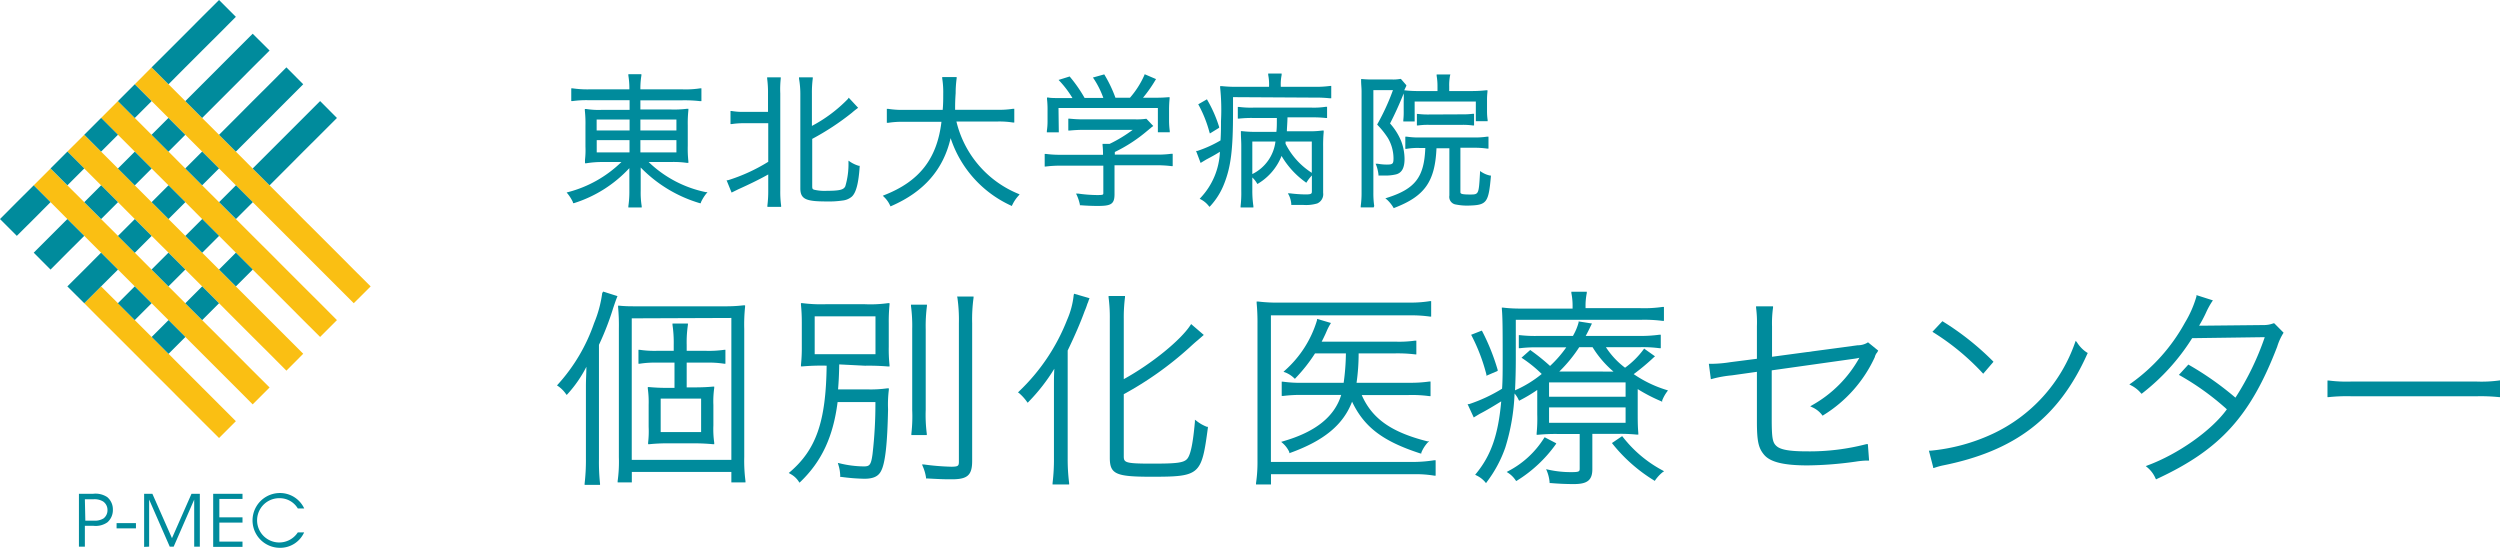 <svg xmlns="http://www.w3.org/2000/svg" viewBox="0 0 324.02 71" width="324.02px" height="71px"><defs><style>.cls-1{fill:#008b9c;}.cls-2{fill:#fabf13;}</style></defs><g><g><path class="cls-1" d="M74.26,26.21l0,.12.13,0a16.52,16.52,0,0,0,7.18-4.54c0,.35,0,.71,0,1v1.89a13.21,13.21,0,0,1-.13,2.05l0,.16h1.73l0-.17a11,11,0,0,1-.13-2V22.71c0-.24,0-.63,0-1a17.66,17.66,0,0,0,7.68,4.63l.12,0,0-.11a5.45,5.45,0,0,1,.71-1.15l.15-.18-.23,0A15.06,15.06,0,0,1,84.07,21h2.86a12,12,0,0,1,2.1.11l.19,0v-.2a15.2,15.2,0,0,1-.08-2V16.24a15.94,15.94,0,0,1,.08-1.95l0-.19-.19,0a13.69,13.69,0,0,1-2.09.09H83V13h5.47a17.6,17.6,0,0,1,2.27.11l.17,0V11.45l-.17,0a12.34,12.34,0,0,1-2.31.13H83a10.17,10.17,0,0,1,.13-1.79l0-.17H81.44l0,.17a10.1,10.1,0,0,1,.13,1.79H76.44a13.52,13.52,0,0,1-2.23-.13l-.17,0v1.65l.17,0a13.14,13.14,0,0,1,2.2-.11H81.6v1.25H78a10.11,10.11,0,0,1-2-.11l-.2,0,0,.19a15.94,15.94,0,0,1,.08,2V19a11.17,11.17,0,0,1-.06,1.72l0,.44.18,0A12.3,12.3,0,0,1,78.12,21h2.42a15.5,15.5,0,0,1-6.87,3.89l-.23.06.15.18A5.29,5.29,0,0,1,74.26,26.21ZM83,16.91V15.49h4.67v1.42Zm4.67,1.25v1.59H83V18.16Zm-6.08,0v1.59H77.34V18.16Zm-4.26-1.25V15.49H81.6v1.42Z"/><path class="cls-1" d="M103.73,12.09V24.41c0,1.46.82,1.7,3.47,1.7a11.79,11.79,0,0,0,2-.12,2.2,2.2,0,0,0,1.22-.52c.55-.53.86-1.76,1-3.87v-.11l-.11,0a4,4,0,0,1-1.12-.52l-.22-.15v.27a10.05,10.05,0,0,1-.41,3.05c-.2.41-.59.59-2.37.59a5.93,5.93,0,0,1-1.67-.14c-.2-.07-.25-.13-.25-.44V18a33.55,33.55,0,0,0,5.15-3.39c.25-.22.39-.33.59-.48l.21-.16L110,12.66l-.1.16a18.58,18.58,0,0,1-4.67,3.5V12.09a13.78,13.78,0,0,1,.11-1.9l0-.17h-1.78l0,.18A11.48,11.48,0,0,1,103.73,12.09Z"/><path class="cls-1" d="M101.19,10.19l0-.17H99.43l0,.17a13.53,13.53,0,0,1,.11,1.92V14.5H96.49a8.53,8.53,0,0,1-1.64-.11l-.17,0v1.69l.17,0a10,10,0,0,1,1.64-.11h3.08v5a22.71,22.71,0,0,1-5.22,2.39l-.18,0,.65,1.6.85-.42c1.45-.65,2.8-1.31,3.9-1.93v2.08a14.91,14.91,0,0,1-.11,1.95l0,.17h1.78l0-.17a13.28,13.28,0,0,1-.11-1.94V12.11A12.64,12.64,0,0,1,101.19,10.19Z"/><path class="cls-1" d="M132.15,25.19l-.19-.08a13.52,13.52,0,0,1-8-9.36h5.33a11.17,11.17,0,0,1,2,.13l.17,0V14.1l-.17,0a11.34,11.34,0,0,1-2,.13h-5.5c0-.65,0-1.14.07-2.15a14.4,14.4,0,0,1,.13-1.92l0-.17h-1.87l0,.18a11.36,11.36,0,0,1,.13,2c0,.72,0,1.3-.07,2.07h-5a11.5,11.5,0,0,1-2.06-.13l-.18,0v1.81l.17,0a10.93,10.93,0,0,1,2-.13h4.91c-.57,4.78-2.85,7.71-7.39,9.49l-.21.09.16.16a3.51,3.51,0,0,1,.78,1.1l.06.12.13-.06c4.21-1.84,6.72-4.72,7.66-8.79A14.63,14.63,0,0,0,131,26.63l.13.07.07-.13a4.82,4.82,0,0,1,.82-1.22Z"/><path class="cls-1" d="M144.45,25.19V21.42h5.37a14.86,14.86,0,0,1,2,.11l.17,0V19.93l-.17,0a13.37,13.37,0,0,1-1.94.11h-5.39v-.34a19.72,19.72,0,0,0,4.2-2.74l.1-.08.21-.18.11-.08a1.78,1.78,0,0,1,.23-.19l.13-.1-.88-.93-.08,0a8.3,8.3,0,0,1-1.35.07h-6.74a17.15,17.15,0,0,1-1.79-.09l-.17,0v1.54l.17,0c.53-.05,1.15-.09,1.75-.09h6.43a18.31,18.31,0,0,1-3,1.82h-.91v.16a10.49,10.49,0,0,1,.06,1.08v.17h-5.47a13.17,13.17,0,0,1-1.92-.11l-.17,0v1.63l.17,0a15.31,15.31,0,0,1,1.94-.11H143V25c0,.24,0,.28-.83.28a18.51,18.51,0,0,1-2.44-.19l-.27,0,.12.24a5.93,5.93,0,0,1,.38,1.17l0,.1h.1c.7.06,1.54.09,2.12.09C143.93,26.7,144.45,26.51,144.45,25.19Z"/><path class="cls-1" d="M137.19,14h12.88v3.14h1.54l0-.17a10.23,10.23,0,0,1-.09-1.28V14.31a14.58,14.58,0,0,1,.07-1.53l0-.18-.17,0c-.65.05-1,.07-2.14.07h-1.14a17.75,17.75,0,0,0,1.6-2.27l.09-.15-1.47-.63-.05.14a11.56,11.56,0,0,1-1.86,2.91h-1.88a16.77,16.77,0,0,0-1.39-2.93l-.06-.1-1.47.41.12.17A11.41,11.41,0,0,1,143,12.69h-2.43a18.26,18.26,0,0,0-1.87-2.7l-.06-.08-1.44.45.16.17A12.87,12.87,0,0,1,139,12.71H138l-.54,0c-.75,0-1.29,0-1.58-.07l-.18,0,0,.18a12.48,12.48,0,0,1,.07,1.53V15.7a8.54,8.54,0,0,1-.09,1.28l0,.17h1.55Z"/><path class="cls-1" d="M170.37,12.65a16.66,16.66,0,0,1,2,.09l.17,0v-1.6l-.17,0a13,13,0,0,1-2,.11H166v-.06a6.19,6.19,0,0,1,.11-1.47l0-.19h-1.74l0,.18a6.34,6.34,0,0,1,.11,1.47v.07h-4a17.51,17.51,0,0,1-2.15-.09l-.19,0,0,.19a27.63,27.63,0,0,1,.11,4.34c0,.8,0,1.53-.06,2.51a15.36,15.36,0,0,1-3,1.36l-.17,0,.59,1.56.16-.1.58-.35c.76-.4,1.23-.66,1.76-1a9.21,9.21,0,0,1-2.49,5.95l-.13.14.16.09a3.15,3.15,0,0,1,1,.83l.11.13.12-.12a9.13,9.13,0,0,0,1.78-2.87c.87-2.19,1.15-4.43,1.15-9.23,0-.46,0-1.14,0-2Z"/><path class="cls-1" d="M162.31,24.73V23a3.28,3.28,0,0,1,.58.72l.08.13.13-.08a7.32,7.32,0,0,0,3-3.56,11,11,0,0,0,3.08,3.38l.12.1.09-.13a5.41,5.41,0,0,1,.64-.82v2c0,.34,0,.46-.82.46a18.37,18.37,0,0,1-2-.14l-.29,0,.14.25a3.22,3.22,0,0,1,.3,1.12v.13h.13c.67,0,1,0,1.4,0a5.12,5.12,0,0,0,1.83-.19,1.3,1.3,0,0,0,.77-1.37V19a18.47,18.47,0,0,1,.07-1.89l0-.19-.19,0a12.2,12.2,0,0,1-1.94.09h-2.64c0-.38.06-.95.08-1.8h3.14a15.3,15.3,0,0,1,1.8.08H172V13.84l-.17,0a10,10,0,0,1-1.79.11h-7.63a11.64,11.64,0,0,1-1.81-.09l-.17,0v1.51h.17a15.45,15.45,0,0,1,1.79-.08h3.1c0,.83,0,1.29-.06,1.8h-2.55A14.8,14.8,0,0,1,161,17l-.17,0v.18c0,.58.05,1.09.05,1.69v5.86a14.88,14.88,0,0,1-.09,2l0,.16h1.66l0-.17A13.85,13.85,0,0,1,162.31,24.73Zm0-6.39h3a5.42,5.42,0,0,1-3,4.22Zm4.31.3a1.39,1.39,0,0,1,0-.17.51.51,0,0,0,0-.13h3.4V22.4A9.52,9.52,0,0,1,166.62,18.64Z"/><path class="cls-1" d="M156.75,17.12l.06.18,1.2-.74,0-.11A16.88,16.88,0,0,0,156.5,13l-.07-.13-1.13.65.07.12A16,16,0,0,1,156.75,17.12Z"/><path class="cls-1" d="M178.11,26.7A11.4,11.4,0,0,1,178,25V11.68h2.54a29.44,29.44,0,0,1-2,4.37l-.05.1.07.07a10.92,10.92,0,0,1,1.33,1.68,5.27,5.27,0,0,1,.72,2.61c0,.72-.1.82-.87.82a6.84,6.84,0,0,1-1.19-.11l-.26,0,.1.24a5.08,5.08,0,0,1,.27,1.16v.13h.75a5.76,5.76,0,0,0,1.53-.15c.74-.19,1.1-.83,1.1-2a6.61,6.61,0,0,0-.42-2.27A8,8,0,0,0,180.16,16c.61-1.17,1.23-2.54,1.77-3.89a9.25,9.25,0,0,1,0,1v1.21a9.57,9.57,0,0,1-.05,1.25l0,.17h1.47V13.16h7.93v2.55h1.53l0-.16a8,8,0,0,1-.08-1.25V13.06a9.48,9.48,0,0,1,.06-1.18l0-.18-.18,0a16.6,16.6,0,0,1-1.78.1h-3v-.58a6.8,6.8,0,0,1,.1-1.39l.05-.18H186.2l0,.17a7.87,7.87,0,0,1,.11,1.38v.6H184a15.68,15.68,0,0,1-2-.1h0l.27-.57,0-.09-.7-.81-.09,0a4.94,4.94,0,0,1-1.1.07h-2.56a11.87,11.87,0,0,1-1.23-.05l-.18,0v.18c0,.51.06.93.06,1.41V25a12.07,12.07,0,0,1-.11,1.71l0,.17h1.68Z"/><path class="cls-1" d="M193.23,22.87v-.12l-.12,0a3.18,3.18,0,0,1-1.08-.45l-.21-.13,0,.25c-.16,2.79-.16,2.79-1.3,2.79s-1.24-.11-1.24-.32V19.15H191a11.46,11.46,0,0,1,1.75.11l.17,0V17.71l-.17,0a10.87,10.87,0,0,1-1.75.11h-7a10.48,10.48,0,0,1-1.69-.11l-.17,0v1.58l.17,0a8.39,8.39,0,0,1,1.68-.11h.74c-.14,3.77-1.3,5.29-4.91,6.44l-.27.09.22.17a4.5,4.5,0,0,1,.81,1l.06.1.11-.05c3.9-1.5,5.24-3.39,5.43-7.71h1.67v6.12a1,1,0,0,0,.86,1.17,7.33,7.33,0,0,0,1.79.13C192.69,26.57,192.94,26.23,193.23,22.87Z"/><path class="cls-1" d="M185.21,14.84a10.62,10.62,0,0,1-1.4-.07l-.17,0v1.49l.17,0a9,9,0,0,1,1.38-.08h4.33a9.76,9.76,0,0,1,1.36.08h.17V14.75l-.17,0a10.06,10.06,0,0,1-1.36.07Z"/><path class="cls-1" d="M96.46,59.21V42.63a22,22,0,0,1,.11-2.87l0-.19-.19,0A19.28,19.28,0,0,1,94,39.7H82.46c-.73,0-1.4,0-2.18-.08h-.17l0,.17a26.3,26.3,0,0,1,.1,2.82V59.24a18.12,18.12,0,0,1-.16,3.11l0,.17h1.84V61.17H94.79v1.35h1.83l0-.17A20.74,20.74,0,0,1,96.46,59.21Zm-1.67-18V59.6H81.88V41.26Z"/><path class="cls-1" d="M78.05,38A15.33,15.33,0,0,1,77,41.88a22.9,22.9,0,0,1-4.69,7.94l-.12.13.15.1a4,4,0,0,1,1,1l.11.14.12-.13A15.93,15.93,0,0,0,76,47.54c0,.9-.06,1.46-.06,2.6v9.31a26.31,26.31,0,0,1-.17,3.23v.16h2v-.16a26.43,26.43,0,0,1-.14-3.17V44.69a35.83,35.83,0,0,0,1.84-4.75c.29-.86.34-1,.5-1.41l.06-.15-1.86-.59Z"/><path class="cls-1" d="M85.11,47h2.31v3.27h-.69a24.76,24.76,0,0,1-2.58-.1l-.19,0,0,.19a12.82,12.82,0,0,1,.11,2.11v2.84A13,13,0,0,1,84,57.38l0,.19.19,0a23,23,0,0,1,2.58-.11h3a25.94,25.94,0,0,1,2.61.11l.19,0,0-.19a12.47,12.47,0,0,1-.11-2.25V52.49a12.23,12.23,0,0,1,.11-2.2l0-.18-.19,0c-.76.07-1.54.1-2.61.1H89V47h2.58a12.83,12.83,0,0,1,2.27.14l.17,0v-1.8l-.17,0a13.93,13.93,0,0,1-2.3.13H89v-.77a15.24,15.24,0,0,1,.16-2.6l0-.17h-2l0,.17a16,16,0,0,1,.16,2.6v.77H85.11a13.29,13.29,0,0,1-2.19-.13l-.17,0v1.8l.17,0A12.28,12.28,0,0,1,85.11,47Zm.52,9V51.66h5.24V56Z"/><path class="cls-1" d="M112.11,47.4a29.44,29.44,0,0,1,3,.1l.18,0,0-.18a19.15,19.15,0,0,1-.1-2.36V41.9a22.67,22.67,0,0,1,.1-2.42l0-.19-.19,0a16.65,16.65,0,0,1-3,.14H107a19,19,0,0,1-3-.14l-.19,0,0,.19a23.51,23.51,0,0,1,.11,2.42v3a21.14,21.14,0,0,1-.11,2.41l0,.18.18,0a28.91,28.91,0,0,1,3-.1h.15c-.09,7.23-1.34,10.85-4.75,13.78l-.16.13.18.11a2.91,2.91,0,0,1,1.11,1l.1.15.13-.12c2.76-2.66,4.24-5.85,4.81-10.33h4.9a56.29,56.29,0,0,1-.37,6.72c-.19,1.46-.4,1.62-1.13,1.62a13.55,13.55,0,0,1-3.13-.4l-.24-.05.07.24a5.09,5.09,0,0,1,.24,1.44v.13l.13,0a25,25,0,0,0,3,.24c1.14,0,1.81-.3,2.16-1,.54-1,.82-3.47.91-8a15.23,15.23,0,0,1,.1-2.52l0-.2-.2,0a15.6,15.6,0,0,1-2.54.14h-3.84c.08-1,.13-1.87.15-3.24ZM113.47,41v4.91h-7.88V41Z"/><path class="cls-1" d="M124.09,38.6a20.64,20.64,0,0,1,.19,3.3V59.83c0,.55-.09.66-1,.66a31.26,31.26,0,0,1-3.52-.29l-.26,0,.1.24a5.78,5.78,0,0,1,.42,1.45l0,.12h.12c2,.11,2.27.11,3.25.11,2,0,2.61-.53,2.61-2.37V41.9a20.6,20.6,0,0,1,.18-3.3l0-.17h-2.13Z"/><path class="cls-1" d="M118.12,56.22l0,.17h2l0-.17a19.06,19.06,0,0,1-.14-3.11V42.66a20,20,0,0,1,.16-3l0-.17h-2.07l0,.17a19.56,19.56,0,0,1,.16,3V53.13A19.8,19.8,0,0,1,118.12,56.22Z"/><path class="cls-1" d="M139.16,38.24a10.72,10.72,0,0,1-.86,3.23,25.77,25.77,0,0,1-6.23,9.26l-.13.13.15.1a6.17,6.17,0,0,1,1,1.1l.11.14.12-.13a24.18,24.18,0,0,0,3.33-4.28c-.05.93-.05,1.34-.05,2.72v8.84a25.37,25.37,0,0,1-.18,3.27l0,.17h2.15l0-.17a24.76,24.76,0,0,1-.19-3.19v-14c.9-1.87,1.65-3.59,2.2-5.11a8.41,8.41,0,0,0,.35-.94,3.09,3.09,0,0,0,.13-.32,2,2,0,0,1,.09-.25l.06-.16-2-.58Z"/><path class="cls-1" d="M155.08,54.55l-.21-.15,0,.26c-.25,2.8-.55,4.28-1,4.81s-1.47.62-4.53.62c-3.59,0-3.69-.14-3.69-1v-8a44,44,0,0,0,8.46-6c.35-.32.75-.69,1.13-1l.78-.68-1.64-1.41-.09.14c-1.24,1.92-5,5-8.64,7v-7.8a20.68,20.68,0,0,1,.16-2.81l0-.17h-2.13l0,.17a20,20,0,0,1,.16,2.81V59.32c0,2.12.75,2.47,5.36,2.47,6.33,0,6.53-.18,7.35-6.34l0-.13-.12,0A4.94,4.94,0,0,1,155.08,54.55Z"/><path class="cls-1" d="M183.35,59.87H164.72v-19h18.09a17.37,17.37,0,0,1,2.51.16l.17,0v-2l-.17,0a15.59,15.59,0,0,1-2.51.19H165.87a20.61,20.61,0,0,1-2.81-.14l-.19,0,0,.18a27.21,27.21,0,0,1,.11,2.77V59.72a18.51,18.51,0,0,1-.19,2.9l0,.17h1.94V61.46h18.63a14.27,14.27,0,0,1,2.54.19l.17,0v-2l-.17,0A18,18,0,0,1,183.35,59.87Z"/><path class="cls-1" d="M185.24,51.34l.17,0V49.45l-.17,0a16.93,16.93,0,0,1-2.62.16h-6.8a26.85,26.85,0,0,0,.27-3.81h4.74a19.11,19.11,0,0,1,2.58.13l.16,0V44.15l-.17,0a14.75,14.75,0,0,1-2.59.13H171.3c.19-.36.34-.68.49-1l.17-.39a7.09,7.09,0,0,1,.44-.86l.1-.17-1.8-.53,0,.16a14.11,14.11,0,0,1-4.17,6.53l-.18.17.23.08a3.51,3.51,0,0,1,1.14.73l.11.1.1-.11a20.72,20.72,0,0,0,2.51-3.19h4a29.84,29.84,0,0,1-.29,3.81H169a16.68,16.68,0,0,1-2.71-.14l-.17,0v1.85l.17,0a18.24,18.24,0,0,1,2.71-.13h4.83c-.86,2.81-3.32,4.79-7.52,6l-.26.08.21.18a3.47,3.47,0,0,1,.85,1.15l0,.14.13-.05c4.39-1.59,6.86-3.65,8-6.63,1.57,3.3,4,5.14,8.85,6.71l.13,0,0-.12a4.44,4.44,0,0,1,.8-1.27l.21-.19L185,57.2c-4.67-1.18-7.16-2.93-8.51-6h6.07A16.87,16.87,0,0,1,185.24,51.34Z"/><path class="cls-1" d="M192.05,42.85l-1.38.54.08.15a23.67,23.67,0,0,1,1.9,5l0,.16,1.46-.63,0-.13a27.58,27.58,0,0,0-2-5Z"/><path class="cls-1" d="M210.33,56.63l-.09-.1-1.32.89.1.13a20.79,20.79,0,0,0,5.33,4.7l.12.08.08-.12a4.94,4.94,0,0,1,.93-1l.2-.13-.21-.12A16.11,16.11,0,0,1,210.33,56.63Z"/><path class="cls-1" d="M201.71,57.46l-1.51-.79-.08.11a12,12,0,0,1-4.62,4.27l-.22.12.22.14a3.39,3.39,0,0,1,.93.93l.08.11.12-.07a17.52,17.52,0,0,0,5-4.68Z"/><path class="cls-1" d="M211.74,48.49a28.29,28.29,0,0,0,2.62-2.19l.14-.12-1.41-1-.09.13a10.94,10.94,0,0,1-2.38,2.35A10.34,10.34,0,0,1,208.14,45h4.37a16.39,16.39,0,0,1,2.57.13l.17,0V43.38l-.17,0a17.79,17.79,0,0,1-2.63.16h-6.93c.23-.42.38-.72.72-1.43l.09-.18-1.73-.27,0,.13a7,7,0,0,1-.67,1.63l-.06.12h-4.58a16.8,16.8,0,0,1-2.28-.1l-.16,0v1.69l.16,0a16,16,0,0,1,2.25-.11H203a15.24,15.24,0,0,1-2.1,2.41,26.16,26.16,0,0,0-2.48-2l-.09-.07-1.13,1,.16.11a16.83,16.83,0,0,1,2.46,2,14.8,14.8,0,0,1-3.46,2.12c.06-1.24.1-2.6.1-4.1V41.45h16.16a18.28,18.28,0,0,1,2.87.14l.17,0V39.78l-.17,0a16.76,16.76,0,0,1-2.9.16h-7.09v-.18a8.32,8.32,0,0,1,.16-1.78l0-.17h-2l0,.17a8.25,8.25,0,0,1,.16,1.78V40h-6c-1,0-1.94,0-3-.13l-.17,0V40c.09,1.1.11,2.11.11,6.26,0,1.74,0,3.09-.08,4.12a20.39,20.39,0,0,1-4.28,2l-.19,0,.8,1.73.14-.09.38-.23.23-.14c.94-.48,2-1.13,2.81-1.63-.39,4.36-1.32,7-3.26,9.37l-.12.14.17.09a3.42,3.42,0,0,1,1.12.85l.12.15.11-.16A16.19,16.19,0,0,0,195.1,58a26.88,26.88,0,0,0,1.2-7,3.43,3.43,0,0,1,.52.81l.07.13.13-.07a20,20,0,0,0,2.22-1.33V53.7a19.23,19.23,0,0,1-.08,2.47l0,.18.18,0a23.33,23.33,0,0,1,2.68-.1h2.72v4.41c0,.42,0,.53-1,.53a13.35,13.35,0,0,1-3.08-.32l-.27-.06.11.26a5,5,0,0,1,.34,1.42v.12H201c1.06.09,2,.13,3,.13,1.74,0,2.38-.52,2.38-1.93V56.23h3.39a21.21,21.21,0,0,1,2.39.1l.18,0,0-.18c-.05-.65-.08-1.06-.08-2.52v-3.2A21.42,21.42,0,0,0,215.29,52l.14.07,0-.16a5,5,0,0,1,.63-1.14l.12-.17-.19-.06A15.45,15.45,0,0,1,211.74,48.49Zm-9.64-.34A18.21,18.21,0,0,0,204.68,45h1.73a13.26,13.26,0,0,0,2.71,3.16Zm8.59,4.65v2h-9.92v-2Zm-9.92-1.38V49.56h9.92v1.86Z"/><path class="cls-1" d="M242.08,44.39a2.48,2.48,0,0,1-1.32.36l-11.09,1.49V42.33a14.75,14.75,0,0,1,.13-2.46l0-.17h-2.2l0,.17a14.49,14.49,0,0,1,.11,2.41V46.5l-3.44.44a16.36,16.36,0,0,1-2.24.21h-.55l.26,2,.38-.1a14.92,14.92,0,0,1,2.33-.4l3.26-.46v6.39c0,2.59.19,3.48.93,4.36s2.32,1.38,5.65,1.38a47.17,47.17,0,0,0,6.23-.49,11.49,11.49,0,0,1,1.21-.13l.52,0-.16-2.14-.18,0a29.28,29.28,0,0,1-7.71.94c-2.2,0-3.38-.2-3.92-.66s-.65-1-.65-3.62V48l10.8-1.52a5.54,5.54,0,0,0,.56-.11,15.82,15.82,0,0,1-6.13,6.15l-.24.14.25.12a3.26,3.26,0,0,1,1.28,1l.08.1.11-.08a17.29,17.29,0,0,0,6.67-7.56l0-.08a2.15,2.15,0,0,0,.14-.3,1.16,1.16,0,0,0,.18-.24l.1-.18-1.34-1.09Z"/><path class="cls-1" d="M256.93,48.32l.11.12,1.33-1.55-.09-.1a35.53,35.53,0,0,0-6.43-5.1l-.1-.06L250.46,43l.15.1A31.19,31.19,0,0,1,256.93,48.32Z"/><path class="cls-1" d="M269.2,44.38l-.17-.21-.09.24a20.5,20.5,0,0,1-10.7,11.83,24.41,24.41,0,0,1-8,2.17H250l.54,2.08,0,.15.15,0a10.11,10.11,0,0,1,1-.29c9.5-1.88,15.14-6.21,18.84-14.48l.06-.12-.11-.06A4.25,4.25,0,0,1,269.2,44.38Z"/><path class="cls-1" d="M294.67,41.9a3.49,3.49,0,0,1-1.29.23l-7.75.08h-.1l-.51,0a17.08,17.08,0,0,0,.88-1.65,10.26,10.26,0,0,1,.8-1.47l.11-.16-2.13-.68,0,.16a14.11,14.11,0,0,1-1.5,3.42,23.51,23.51,0,0,1-7,7.86l-.2.13.21.12a4.07,4.07,0,0,1,1.28,1l.1.1.1-.08a27.51,27.51,0,0,0,6.45-7.13l9.41-.13a35.65,35.65,0,0,1-3.8,7.84,39.49,39.49,0,0,0-6-4.23l-.1-.06-1.23,1.34.17.09a34.13,34.13,0,0,1,6.05,4.37c-2,2.77-6.33,5.81-10.28,7.27l-.23.09.19.16A3.8,3.8,0,0,1,279.37,62l.07.13.12-.06c8.18-3.79,12.11-8.11,15.58-17.13a7.37,7.37,0,0,1,.77-1.72l.06-.1-1.2-1.21Z"/><path class="cls-1" d="M323.85,49.32a16.91,16.91,0,0,1-2.92.13H304.78a18.19,18.19,0,0,1-2.95-.13l-.17,0v2.15l.16,0a22.27,22.27,0,0,1,3-.11h16.15a23.07,23.07,0,0,1,2.92.11l.17,0V49.29Z"/><path class="cls-1" d="M12.06,64a2.74,2.74,0,0,1,1.84.43,2.07,2.07,0,0,1,.73,1.63,2.12,2.12,0,0,1-.7,1.63,2.64,2.64,0,0,1-1.81.46H11v2.7h-.77V64Zm-1,3.48h1.09a2.14,2.14,0,0,0,1.27-.29,1.33,1.33,0,0,0,.51-1.11A1.32,1.32,0,0,0,13.37,65a2.14,2.14,0,0,0-1.27-.29H11Z"/><path class="cls-1" d="M17.62,67.8v.68H15.11V67.8Z"/><path class="cls-1" d="M18.68,70.88V64h1.07l2.54,5.75L24.82,64H25.9v6.85h-.73l0-6.1-2.66,6.1H22l-2.67-6.1,0,6.1Z"/><path class="cls-1" d="M27.63,64h3.8v.67h-3v2.38h3v.68h-3V70.2h3v.68h-3.8Z"/><path class="cls-1" d="M39.42,69a3.4,3.4,0,0,1-3.14,2,3.55,3.55,0,1,1,0-7.1,3.46,3.46,0,0,1,3.15,2H38.6a2.74,2.74,0,0,0-2.33-1.33A2.87,2.87,0,1,0,38.6,69Z"/><polygon class="cls-2" points="26.2 50.22 24.02 48.04 21.84 45.85 19.65 43.67 17.47 41.49 15.29 39.3 13.1 37.12 10.92 39.3 13.1 41.49 15.29 43.67 17.47 45.85 19.65 48.04 21.84 50.22 24.02 52.41 26.2 54.59 28.39 56.77 30.57 54.59 28.39 52.41 26.2 50.22"/><polygon class="cls-2" points="30.57 45.85 28.39 43.67 26.2 41.49 24.02 39.3 21.84 37.12 19.65 34.94 17.47 32.75 15.29 30.57 13.1 28.39 10.92 26.2 8.73 24.02 6.55 21.84 4.37 24.02 6.55 26.2 8.73 28.39 10.92 30.57 13.1 32.75 15.29 34.94 17.47 37.12 19.65 39.3 21.84 41.49 24.02 43.67 26.2 45.85 28.39 48.04 30.57 50.22 32.75 52.41 34.94 50.22 32.75 48.04 30.57 45.85"/><polygon class="cls-2" points="34.94 41.49 32.75 39.3 30.57 37.12 28.39 34.94 26.2 32.75 24.02 30.57 21.84 28.39 19.65 26.2 17.47 24.02 15.29 21.84 13.1 19.65 10.92 17.47 8.73 19.65 10.92 21.84 13.1 24.02 15.29 26.2 17.47 28.39 19.65 30.57 21.84 32.75 24.02 34.94 26.2 37.12 28.39 39.3 30.57 41.49 32.75 43.67 34.94 45.85 37.12 48.04 39.3 45.85 37.12 43.67 34.94 41.49"/><polygon class="cls-2" points="39.3 37.12 37.12 34.94 34.94 32.75 32.75 30.57 30.57 28.39 28.39 26.2 26.2 24.02 24.02 21.84 21.84 19.65 19.65 17.47 17.47 15.29 15.29 13.1 13.1 15.29 15.29 17.47 17.47 19.65 19.65 21.84 21.84 24.02 24.02 26.2 26.2 28.39 28.39 30.57 30.57 32.75 32.75 34.94 34.94 37.12 37.12 39.3 39.3 41.49 41.49 43.67 43.67 41.49 41.49 39.3 39.3 37.12"/><polygon class="cls-2" points="45.85 34.94 43.67 32.75 41.49 30.57 39.3 28.39 37.12 26.2 34.94 24.02 32.75 21.84 30.57 19.65 28.39 17.47 26.2 15.29 24.02 13.1 21.84 10.92 19.65 8.73 17.47 10.92 19.65 13.1 21.84 15.29 24.02 17.47 26.2 19.65 28.39 21.84 30.57 24.02 32.75 26.2 34.94 28.39 37.12 30.57 39.3 32.75 41.49 34.94 43.67 37.12 45.85 39.3 48.04 37.12 45.85 34.94"/><polygon class="cls-1" points="6.55 26.2 4.37 24.02 2.18 26.2 0 28.39 2.18 30.57 4.37 28.39 6.55 26.2"/><rect class="cls-1" x="7.19" y="20.29" width="3.09" height="3.09" transform="translate(-12.88 12.57) rotate(-45)"/><rect class="cls-1" x="11.56" y="15.92" width="3.09" height="3.09" transform="translate(-8.51 14.38) rotate(-45)"/><rect class="cls-1" x="15.92" y="11.56" width="3.09" height="3.09" transform="translate(-4.15 16.19) rotate(-45)"/><polygon class="cls-1" points="24.02 8.73 26.2 6.55 28.39 4.37 30.57 2.18 28.39 0 26.2 2.18 24.02 4.37 21.84 6.55 19.65 8.73 21.84 10.92 24.02 8.73"/><polygon class="cls-1" points="10.92 30.57 8.73 28.39 6.55 30.57 4.37 32.75 6.55 34.94 8.73 32.75 10.92 30.57"/><rect class="cls-1" x="11.56" y="24.66" width="3.09" height="3.09" transform="translate(-14.69 16.94) rotate(-45)"/><rect class="cls-1" x="15.92" y="20.29" width="3.09" height="3.09" transform="translate(-10.32 18.75) rotate(-45)"/><rect class="cls-1" x="20.29" y="15.92" width="3.09" height="3.09" transform="translate(-5.96 20.56) rotate(-45)"/><polygon class="cls-1" points="28.39 8.73 26.2 10.92 24.02 13.1 26.2 15.29 28.39 13.1 30.57 10.92 32.75 8.73 34.94 6.55 32.75 4.37 30.57 6.55 28.39 8.73"/><polygon class="cls-1" points="13.1 32.75 10.92 34.94 8.73 37.12 10.92 39.3 13.1 37.12 15.29 34.94 13.1 32.75"/><rect class="cls-1" x="15.92" y="29.03" width="3.09" height="3.09" transform="translate(-16.5 21.31) rotate(-45)"/><rect class="cls-1" x="20.29" y="24.66" width="3.09" height="3.09" transform="translate(-12.13 23.11) rotate(-45)"/><rect class="cls-1" x="24.66" y="20.29" width="3.09" height="3.09" transform="translate(-7.77 24.92) rotate(-45)"/><polygon class="cls-1" points="32.75 13.1 30.57 15.29 28.39 17.47 30.57 19.65 32.75 17.47 34.94 15.29 37.12 13.1 39.3 10.92 37.12 8.73 34.94 10.92 32.75 13.1"/><rect class="cls-1" x="15.92" y="37.76" width="3.09" height="3.09" transform="translate(-22.68 23.86) rotate(-45)"/><rect class="cls-1" x="20.29" y="33.39" width="3.09" height="3.09" transform="translate(-18.31 25.67) rotate(-45)"/><rect class="cls-1" x="24.66" y="29.03" width="3.09" height="3.09" transform="translate(-13.94 27.48) rotate(-45)"/><rect class="cls-1" x="29.03" y="24.66" width="3.09" height="3.09" transform="translate(-9.57 29.29) rotate(-45)"/><polygon class="cls-1" points="41.49 13.1 39.3 15.29 37.12 17.47 34.94 19.65 32.75 21.84 34.94 24.02 37.12 21.84 39.3 19.65 41.49 17.47 43.67 15.29 41.49 13.1"/><rect class="cls-1" x="20.29" y="42.13" width="3.09" height="3.09" transform="translate(-24.48 28.23) rotate(-45)"/><rect class="cls-1" x="24.66" y="37.76" width="3.09" height="3.09" transform="translate(-20.12 30.04) rotate(-45)"/><rect class="cls-1" x="29.03" y="33.39" width="3.09" height="3.09" transform="translate(-15.75 31.85) rotate(-45)"/></g></g></svg>
